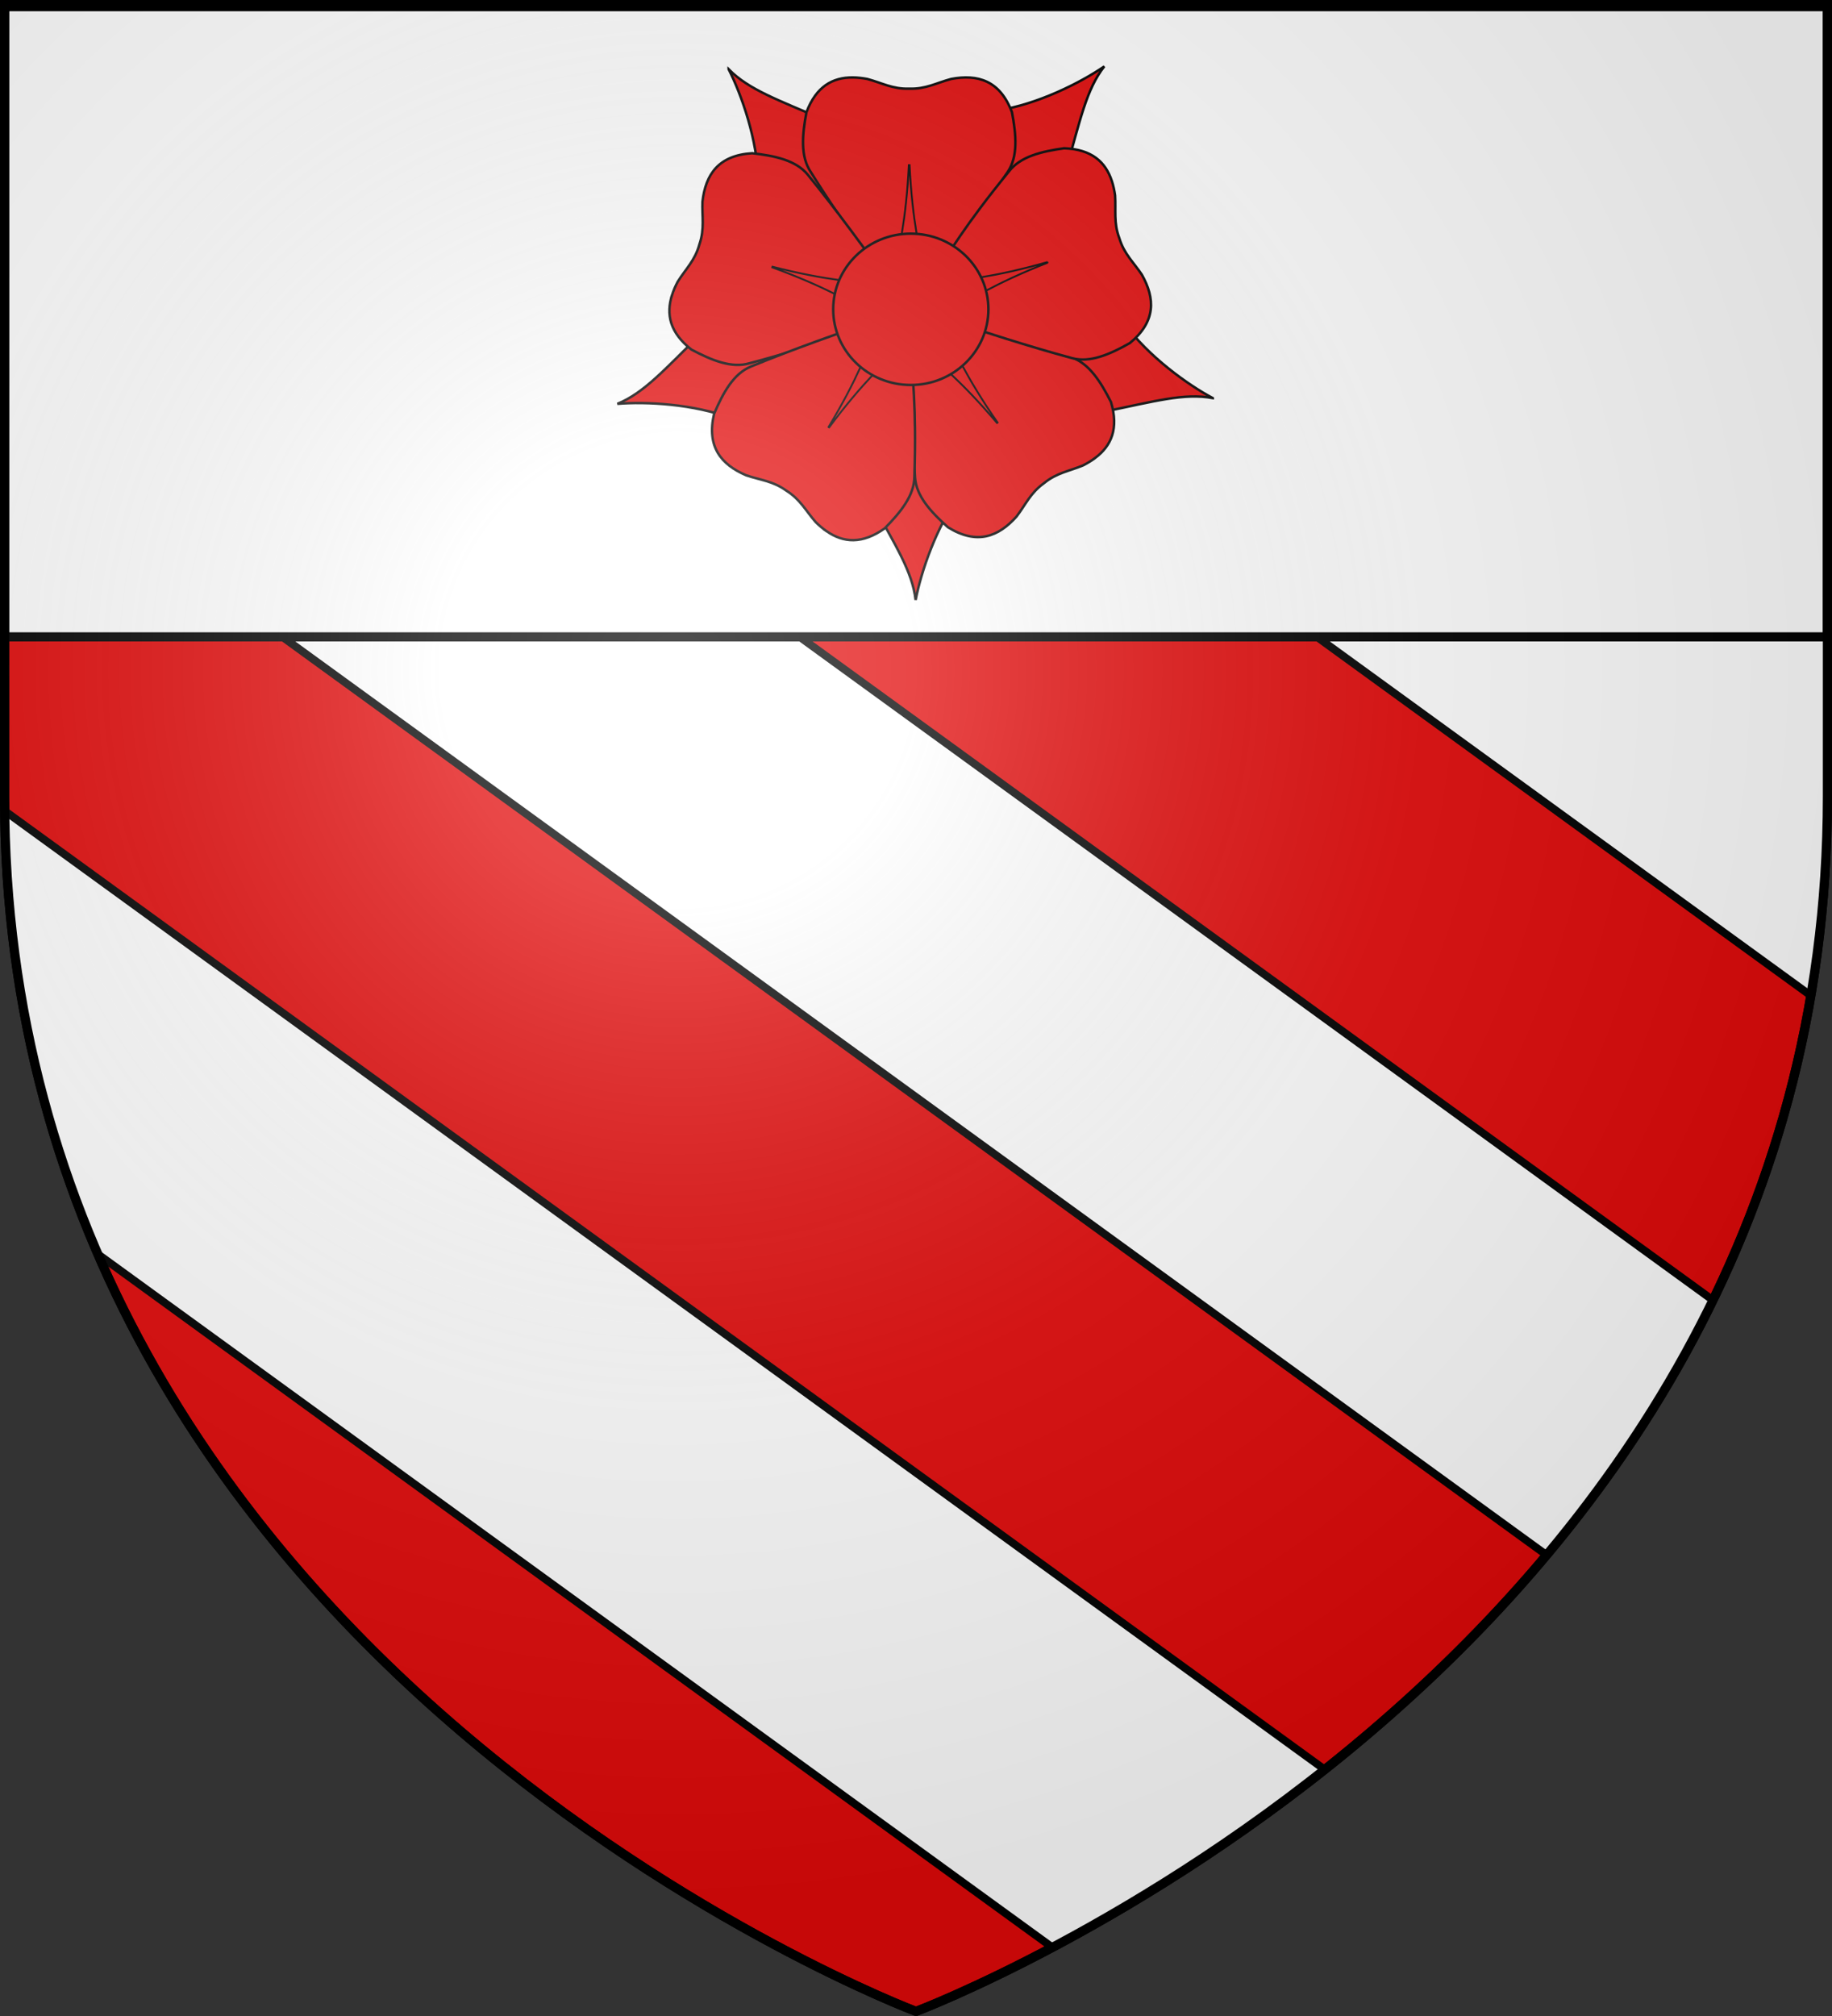 <svg xmlns="http://www.w3.org/2000/svg" xmlns:xlink="http://www.w3.org/1999/xlink" height="660" width="600" version="1.0"><rect width="100%" height="100%" fill="#333333" stroke="none"/><defs><linearGradient id="b"><stop style="stop-color:white;stop-opacity:.314" offset="0"/><stop offset=".19" style="stop-color:white;stop-opacity:.251"/><stop style="stop-color:#6b6b6b;stop-opacity:.125" offset=".6"/><stop style="stop-color:black;stop-opacity:.125" offset="1"/></linearGradient><linearGradient id="a"><stop offset="0" style="stop-color:#fd0000;stop-opacity:1"/><stop style="stop-color:#e77275;stop-opacity:.659" offset=".5"/><stop style="stop-color:black;stop-opacity:.323" offset="1"/></linearGradient><radialGradient xlink:href="#b" id="c" gradientUnits="userSpaceOnUse" gradientTransform="matrix(1.353 0 0 1.349 -77.63 -85.747)" cx="221.445" cy="226.331" fx="221.445" fy="226.331" r="300"/></defs><g style="display:inline"><path style="fill:#e20909;fill-opacity:1;fill-rule:evenodd;stroke:#000;stroke-width:3;stroke-linecap:butt;stroke-linejoin:miter;stroke-miterlimit:4;stroke-dasharray:none;stroke-opacity:1" d="M300 658.5s298.5-112.32 298.5-397.772V2.176H1.5v258.552C1.5 546.18 300 658.5 300 658.5z"/><path style="fill:#fff;fill-opacity:1;fill-rule:nonzero;stroke:#000;stroke-width:2.558;stroke-linecap:butt;stroke-linejoin:miter;marker:none;marker-start:none;marker-mid:none;marker-end:none;stroke-miterlimit:4;stroke-dasharray:none;stroke-dashoffset:0;stroke-opacity:1;visibility:visible;display:inline;overflow:visible" d="m91.75 207.969 414.781 301.125c20.498-24.468 39.284-52.223 54.469-83.438L261.156 207.97H91.75zm338.813 0 162.5 117.969c3.513-20.649 5.437-42.387 5.437-65.22v-52.75H430.562zM1.53 265.469C2.17 320.113 13.77 368.35 32.063 410.594L344.656 637.53c24.398-12.944 56.277-32.128 89.188-58.218L1.53 265.469z"/></g><g style="display:inline"><path style="opacity:1;fill:#fff;fill-opacity:1;fill-rule:nonzero;stroke:#000;stroke-width:3;stroke-linecap:butt;stroke-linejoin:miter;marker:none;marker-start:none;marker-mid:none;marker-end:none;stroke-miterlimit:4;stroke-dasharray:none;stroke-dashoffset:0;stroke-opacity:1;visibility:visible;display:inline;overflow:visible" d="M1.5 1.5h597v207H1.5z"/><g style="fill:#e20909;fill-opacity:1;display:inline"><g style="fill:#e20909;fill-opacity:1;stroke:#000;stroke-width:4;stroke-miterlimit:4;stroke-dasharray:none;stroke-opacity:1"><path style="fill:#e20909;fill-opacity:1;fill-rule:evenodd;stroke:#000;stroke-width:4;stroke-linecap:butt;stroke-linejoin:miter;stroke-miterlimit:4;stroke-dasharray:none;stroke-opacity:1" d="M958.886 534.195c-40.541-21.548-104.773-67.727-143.034-120.587l-175.12 5.216-17.823 54.37 161.228 82.716c79.366-16.12 128.42-30.41 174.749-21.715zM477.117 861.464c8.619-45.095 33.775-120.098 72.982-172.26L493.414 523.43l-57.207-.976-31.43 178.462c38.835 71.07 66.97 113.717 72.34 160.548zM-6.497 543.543c45.748-3.874 124.757.1 185.566 23.771l144.317-99.332-14.504-55.347-180.32 17.915c-57.947 56.577-91.416 95.18-135.06 112.993zM783.021-3.399C745.207 22.64 674.614 58.344 610.067 67.922L533.95 225.721l40.028 40.884 147.739-104.927C744.006 83.818 753.943 33.702 783.02-3.4zM173.937 1.2C194.801 42.096 220.955 116.757 222 182.002l146.474 96.123 45.773-34.33-84.68-160.205c-74.27-32.293-122.654-48.707-155.629-82.392z" transform="matrix(.202 0 0 .202 203.503 22.419)"/></g><g style="fill:#e20909;fill-opacity:1"><path style="fill:#e20909;fill-opacity:1;fill-rule:evenodd;stroke:#000;stroke-width:4;stroke-linecap:butt;stroke-linejoin:miter;stroke-miterlimit:4;stroke-dasharray:none;stroke-opacity:1" d="M375.288 14.554c-32.685-.297-59.353 14.483-75.187 56.313-6.989 36.771-9.942 71.538 6.75 96.469 60.616 96.864 92.604 132.068 132.344 183.968 10.671-56.299 23.002-102.66 27.5-196 4.498 93.34 16.828 139.701 27.5 196 44.968-60.901 90.684-121.428 132.375-183.968 16.691-24.931 13.707-59.698 6.718-96.469C613.8 19.384 577.91 8.88 534.57 17.023c-23.696 6.38-40.852 16.455-67.282 15.719l-.053.004h-1.094l-.009-.004c-26.43.736-43.617-9.34-67.312-15.719-8.126-1.527-15.989-2.4-23.532-2.469z" transform="matrix(.202 0 0 .202 203.503 22.419)"/><path style="fill:#e20909;fill-opacity:1;fill-rule:evenodd;stroke:#000;stroke-width:2;stroke-linecap:butt;stroke-linejoin:miter;stroke-miterlimit:4;stroke-dasharray:none;stroke-opacity:1" d="M466.695 155.304c-4.498 93.34-16.829 139.701-27.5 196-.156-.203-.314-.39-.469-.593l.062 1.187h54.97l.124-2.219c-10.599-55.567-22.733-101.94-27.187-194.375z" transform="matrix(.202 0 0 .202 203.503 22.419)"/><path style="fill:#e20909;fill-opacity:1;fill-rule:evenodd;stroke:#000;stroke-width:4;stroke-linecap:butt;stroke-linejoin:miter;stroke-miterlimit:4;stroke-dasharray:none;stroke-opacity:1" d="M82.133 367.212c-9.933 31.14-3.684 60.983 31.607 88.46 33.07 17.533 65.415 30.617 94.163 22.03 110.44-29.32 153.52-49.49 214.838-72.137-50.64-26.816-91.295-52.284-179.146-84.135 90.507 23.256 138.442 25.161 195.383 31.586-44.913-60.943-89.247-122.49-136.692-180.785-18.893-23.307-52.99-30.72-90.186-34.897-54.942 3.422-75.574 34.612-80.587 78.424-.9 24.523 3.662 43.888-4.844 68.923l-.012.052-.323 1.045-.006.008c-7.099 25.469-21.799 38.916-34.89 59.672-3.857 7.313-7.012 14.567-9.305 21.754z" transform="matrix(.202 0 0 .202 203.503 22.419)"/><path style="fill:#e20909;fill-opacity:1;fill-rule:evenodd;stroke:#000;stroke-width:2;stroke-linecap:butt;stroke-linejoin:miter;stroke-miterlimit:4;stroke-dasharray:none;stroke-opacity:1" d="M243.595 321.43c87.851 31.851 128.506 57.319 179.146 84.135-.24.088-.466.184-.705.272l1.153.291 16.227-52.52-2.083-.773c-56.22-6.278-104.109-8.374-193.738-31.405z" transform="matrix(.202 0 0 .202 203.503 22.419)"/><path style="fill:#e20909;fill-opacity:1;fill-rule:evenodd;stroke:#000;stroke-width:4;stroke-linecap:butt;stroke-linejoin:miter;stroke-miterlimit:4;stroke-dasharray:none;stroke-opacity:1" d="M768.51 631.019c26.093-19.688 38.224-47.66 25.28-90.472-16.874-33.41-35.725-62.772-64.154-72.361-107.096-39.84-153.914-48.25-217.053-65.17 25.857 51.135 44.342 95.405 97.671 172.14-60.46-71.252-98.496-100.489-141.273-138.615 1.475 75.69 2.128 151.539 7.2 226.53 1.964 29.938 25.521 55.68 53.475 80.57 46.831 28.934 81.687 15.384 111.08-17.49 14.896-19.5 22.355-37.945 43.755-53.472l.04-.035.867-.667.01-.002c20.504-16.694 40.27-19.183 62.943-28.57 7.373-3.743 14.138-7.843 20.16-12.386z" transform="matrix(.202 0 0 .202 203.503 22.419)"/><path style="fill:#e20909;fill-opacity:1;fill-rule:evenodd;stroke:#000;stroke-width:2;stroke-linecap:butt;stroke-linejoin:miter;stroke-miterlimit:4;stroke-dasharray:none;stroke-opacity:1" d="M610.254 575.157c-53.33-76.736-71.814-121.006-97.671-172.141.247.066.486.119.733.185l-.773-.904-43.577 33.507 1.254 1.835c42.273 37.59 80.16 66.956 140.034 137.518z" transform="matrix(.202 0 0 .202 203.503 22.419)"/><path style="fill:#e20909;fill-opacity:1;fill-rule:evenodd;stroke:#000;stroke-width:4;stroke-linecap:butt;stroke-linejoin:miter;stroke-miterlimit:4;stroke-dasharray:none;stroke-opacity:1" d="M333.068 750.217c26.961 18.48 57.339 21.088 93.815-4.796 26.312-26.62 48.156-53.828 48.21-83.83 3.724-114.206-3.187-161.268-7.218-226.512-40.262 40.774-76.357 72.374-132.157 147.332 48.333-79.977 63.961-125.333 86.51-178.012-71.295 25.462-143 50.196-212.489 78.845-27.76 11.38-44.677 41.9-59.389 76.317-12.543 53.6 11.385 82.34 51.898 99.756 23.225 7.923 43.084 9.131 64.609 24.485l.046.027.908.61.005.008c22.347 14.132 30.99 32.082 47.099 50.595 5.892 5.8 11.93 10.91 18.153 15.175z" transform="matrix(.202 0 0 .202 203.503 22.419)"/><path style="fill:#e20909;fill-opacity:1;fill-rule:evenodd;stroke:#000;stroke-width:2;stroke-linecap:butt;stroke-linejoin:miter;stroke-miterlimit:4;stroke-dasharray:none;stroke-opacity:1" d="M335.718 582.411c55.8-74.958 91.895-106.558 132.157-147.332.016.256.042.5.058.755l.61-1.02-45.621-30.664-1.342 1.772c-22.2 52.031-37.997 97.288-85.862 176.49z" transform="matrix(.202 0 0 .202 203.503 22.419)"/><path style="fill:#e20909;fill-opacity:1;fill-rule:evenodd;stroke:#000;stroke-width:4;stroke-linecap:butt;stroke-linejoin:miter;stroke-miterlimit:4;stroke-dasharray:none;stroke-opacity:1" d="M795.294 182.527c-10.181-31.061-32.72-51.594-77.418-53.205-37.073 5.15-70.955 13.481-89.231 37.275-72.364 88.433-95.476 130.007-131.924 184.27 56.752-7.912 104.622-11.071 194.49-36.688-86.989 34.14-126.964 60.662-176.884 88.794 72.091 23.106 144.067 47.041 216.662 66.52 28.962 7.832 60.944-6.124 93.543-24.516 42.536-34.943 40.999-72.308 19.41-110.76-13.629-20.407-28.666-33.434-36.429-58.71l-.02-.049-.35-1.036v-.01c-9.158-24.803-5.114-44.31-6.655-68.802-1.155-8.187-2.845-15.915-5.194-23.083z" transform="matrix(.202 0 0 .202 203.503 22.419)"/><g style="fill:#e20909;fill-opacity:1"><path style="fill:#e20909;fill-opacity:1;fill-rule:evenodd;stroke:#000;stroke-width:2;stroke-linecap:butt;stroke-linejoin:miter;stroke-miterlimit:4;stroke-dasharray:none;stroke-opacity:1" d="M469.438 156.219c-4.498 93.339-16.83 139.7-27.5 196-.156-.203-.314-.391-.47-.594l.063 1.188H496.5l.125-2.22c-10.599-55.567-22.733-101.94-27.188-194.374z" transform="scale(.202) rotate(71.331 896.66 1147.09)"/></g></g><path style="fill:#e20909;fill-opacity:1;fill-rule:evenodd;stroke:#000;stroke-width:4.217;stroke-miterlimit:4;stroke-dasharray:none;stroke-opacity:1" transform="matrix(.192 0 0 .192 205.69 22.655)" d="M614.688 409.418c.02 71.256-59.245 129.03-132.36 129.03-73.114 0-132.38-57.774-132.36-129.03-.02-71.256 59.246-129.03 132.36-129.03 73.115 0 132.38 57.774 132.36 129.03z"/></g></g><path d="M300 658.5s298.5-112.32 298.5-397.772V2.176H1.5v258.552C1.5 546.18 300 658.5 300 658.5z" style="opacity:1;fill:url(#c);fill-opacity:1;fill-rule:evenodd;stroke:none;stroke-width:1px;stroke-linecap:butt;stroke-linejoin:miter;stroke-opacity:1"/><path d="M300 658.5S1.5 546.18 1.5 260.728V2.176h597v258.552C598.5 546.18 300 658.5 300 658.5z" style="opacity:1;fill:none;fill-opacity:1;fill-rule:evenodd;stroke:#000;stroke-width:3;stroke-linecap:butt;stroke-linejoin:miter;stroke-miterlimit:4;stroke-dasharray:none;stroke-opacity:1"/></svg>